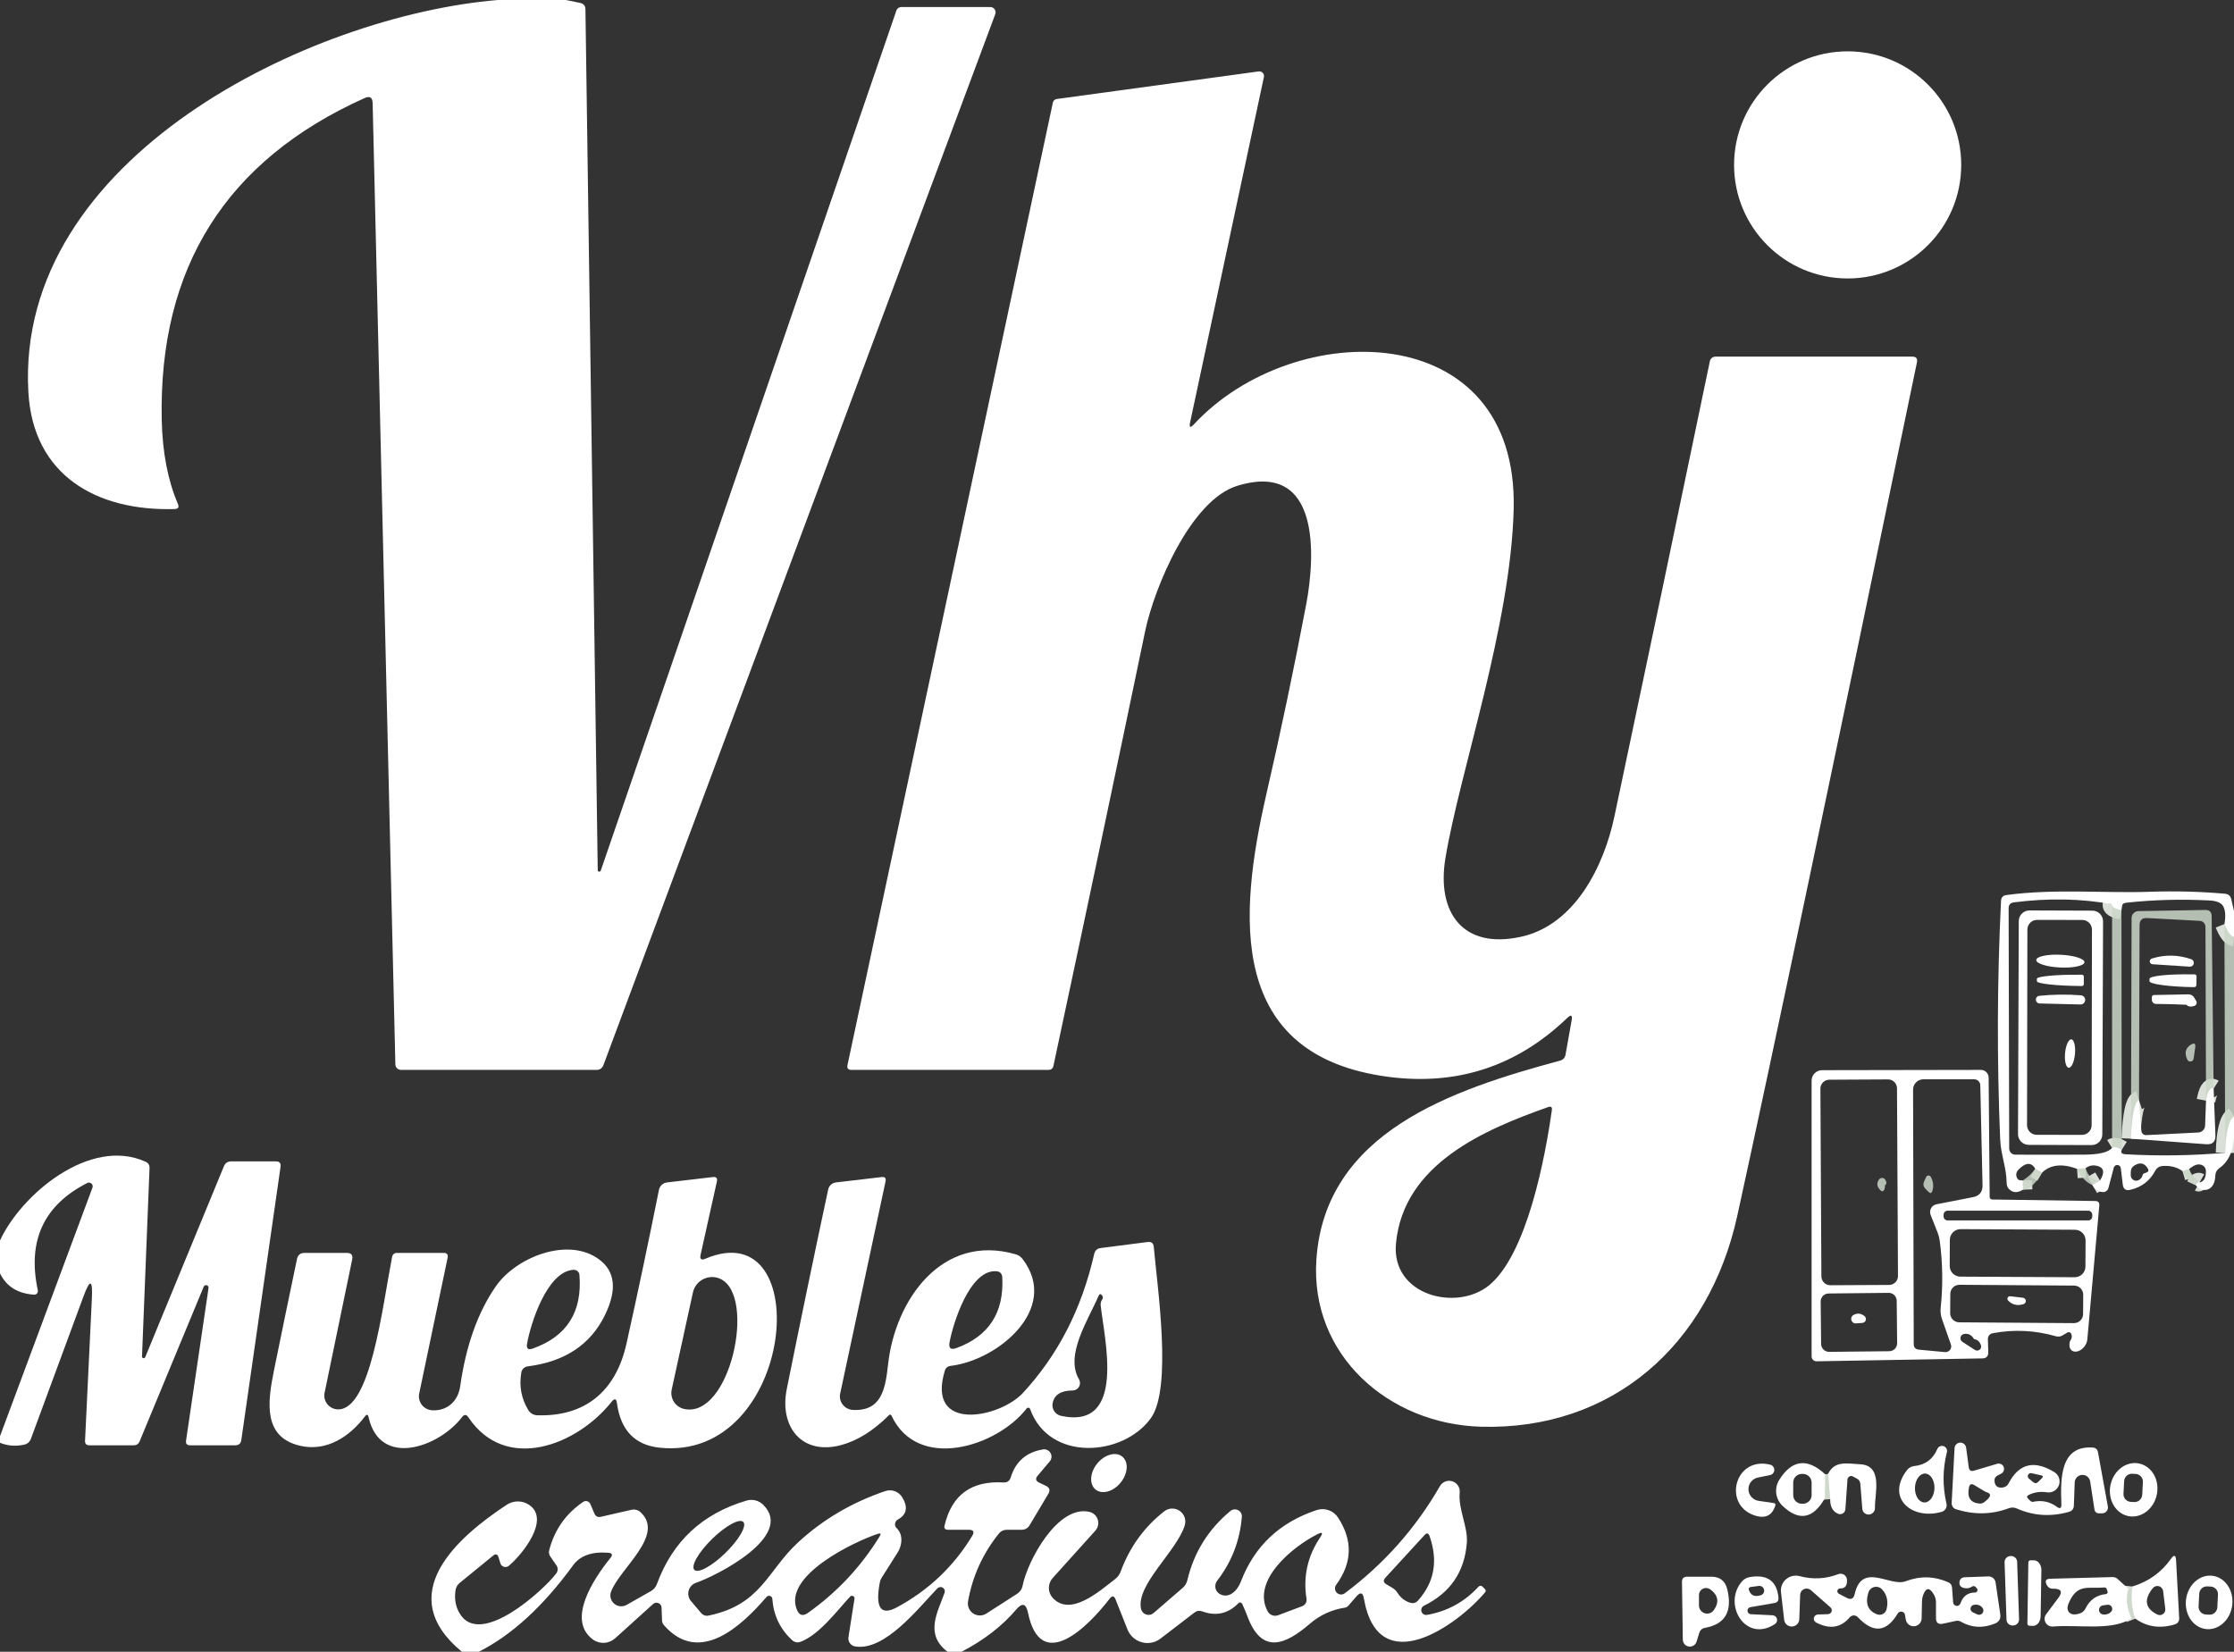 <?xml version="1.0" encoding="UTF-8"?> <svg xmlns="http://www.w3.org/2000/svg" width="238" height="176" viewBox="0 0 238 176" fill="none"><rect x="0" y="0" width="238" height="176" fill="#333333" stroke="none"/><g clip-path="url(#clip0_816_461)"><path d="M194.45 157.09L194.42 159.63" stroke="#E7ECE5" stroke-opacity="0.925" stroke-width="2"></path><path d="M194.98 159.73L194.75 157.06" stroke="#E7ECE5" stroke-opacity="0.925" stroke-width="2"></path><path d="M227.49 172.47C227.117 171.503 227.007 170.363 227.16 169.05" stroke="#E7ECE5" stroke-opacity="0.925" stroke-width="2"></path><path d="M226.76 169.31C226.453 170.257 226.557 171.29 227.07 172.41" stroke="#E7ECE5" stroke-opacity="0.925" stroke-width="2"></path><path d="M238 99.83C237.673 99.79 237.333 99.334 236.98 98.46" stroke="#E7ECE5" stroke-opacity="0.925" stroke-width="2"></path><path d="M226.01 96.98C225.277 96.84 224.943 96.63 225.01 96.35" stroke="#E7ECE5" stroke-opacity="0.925" stroke-width="2"></path><path d="M225.01 122.32C225.257 122.167 225.6 122.23 226.04 122.51" stroke="#E7ECE5" stroke-opacity="0.925" stroke-width="2"></path><path d="M237.06 122.83C237.12 120.597 237.433 119.307 238 118.96" stroke="#E7ECE5" stroke-opacity="0.925" stroke-width="2"></path><path d="M233.93 126.29C234.057 126.01 234.19 125.91 234.33 125.99" stroke="#E7ECE5" stroke-opacity="0.925" stroke-width="2"></path><path d="M233.22 124.57L232.51 124.78" stroke="#E7ECE5" stroke-opacity="0.925" stroke-width="2"></path><path d="M222.91 126.26L223.72 125.79" stroke="#E7ECE5" stroke-opacity="0.925" stroke-width="2"></path><path d="M222.19 124.48L221.28 124.54" stroke="#E7ECE5" stroke-opacity="0.925" stroke-width="2"></path><path d="M217.55 124.95L216.83 124.53" stroke="#E7ECE5" stroke-opacity="0.925" stroke-width="2"></path><path d="M215.49 125.79L215.52 126.76" stroke="#E7ECE5" stroke-opacity="0.925" stroke-width="2"></path><path d="M235.83 115.99C235.497 115.777 235.227 116.207 235.02 117.28" stroke="#E7ECE5" stroke-opacity="0.925" stroke-width="2"></path><path d="M227.88 117.23C227.427 117.377 227.14 118.743 227.02 121.33" stroke="#E7ECE5" stroke-opacity="0.925" stroke-width="2"></path><path d="M53.05 0H60.3L61.8 0.31C62.18 0.39 62.37 0.62 62.37 1L63.68 92.72C63.679 92.758 63.691 92.794 63.715 92.823C63.739 92.852 63.773 92.871 63.811 92.876C63.849 92.882 63.889 92.875 63.923 92.856C63.958 92.836 63.985 92.806 64 92.77L95.48 1.17C95.573 0.89 95.77 0.75 96.07 0.75H105.5C105.591 0.749 105.682 0.77 105.763 0.812C105.844 0.854 105.914 0.915 105.966 0.99C106.019 1.065 106.052 1.151 106.063 1.242C106.074 1.333 106.063 1.425 106.03 1.51L64.29 113.48C64.157 113.827 63.907 114 63.54 114H42.72C42.563 114 42.411 113.938 42.299 113.828C42.187 113.717 42.123 113.567 42.12 113.41L39.7 11C39.687 10.38 39.4 10.197 38.84 10.45C24.093 17.083 16.89 28.513 17.23 44.74C17.303 48.187 17.877 51.17 18.95 53.69C19.103 54.043 18.987 54.227 18.6 54.24C10.32 54.48 3.51 50.68 3.02 41.75C1.65 16.79 33.06 1.66 53.05 0Z" fill="white"></path><path d="M196.84 29.67C203.523 29.67 208.94 24.253 208.94 17.57C208.94 10.888 203.523 5.47 196.84 5.47C190.157 5.47 184.74 10.888 184.74 17.57C184.74 24.253 190.157 29.67 196.84 29.67Z" fill="white"></path><path d="M127.2 45.21C137.83 33.73 161.76 33.73 161.26 54.23C160.96 66.67 155.49 82.31 153.98 91.49C153.05 97.2 155.82 101.2 162.06 99.81C167.81 98.54 170.88 92.24 171.98 87.05C175.413 70.843 178.807 54.657 182.16 38.49C182.188 38.351 182.264 38.226 182.375 38.137C182.487 38.048 182.626 37.999 182.77 38H203.72C204.14 38 204.307 38.207 204.22 38.62C194.987 83.153 188.61 113.45 185.09 129.51C182.08 143.29 171.78 152.41 157.77 152.02C147.94 151.74 139.57 144.4 140.24 134.24C141.14 120.65 154.67 116.12 166.22 113.01C166.361 112.971 166.489 112.893 166.588 112.786C166.687 112.678 166.753 112.544 166.78 112.4L167.43 108.75C167.543 108.15 167.38 108.063 166.94 108.49C161.613 113.597 155.297 115.683 147.99 114.75C130.66 112.52 131.95 97.52 134.92 84.59C136.46 77.897 137.87 71.177 139.15 64.43C140.12 59.33 140.74 49.01 131.8 51.77C126.84 53.3 122.97 62.61 122 67.25C118.787 82.697 115.53 98.133 112.23 113.56C112.17 113.853 111.99 114 111.69 114H90.71C90.35 114 90.21 113.823 90.29 113.47L112.17 10.92C112.191 10.826 112.241 10.741 112.312 10.675C112.383 10.609 112.473 10.565 112.57 10.55L134.09 7.61C134.17 7.599 134.251 7.607 134.327 7.633C134.403 7.66 134.472 7.705 134.527 7.764C134.582 7.823 134.622 7.894 134.643 7.972C134.665 8.05 134.667 8.131 134.65 8.21L126.79 45C126.67 45.56 126.807 45.63 127.2 45.21ZM148.72 132.5C148.21 138.03 155.16 139.78 158.63 136.96C162.69 133.65 164.63 123.25 165.33 118.27C165.37 117.957 165.24 117.853 164.94 117.96C158.16 120.35 149.51 124.02 148.72 132.5Z" fill="white"></path><path d="M238 97.07V99.83C237.673 99.79 237.333 99.333 236.98 98.46C237.127 97.66 237.09 97.04 236.87 96.6C236.677 96.213 236.2 95.997 235.44 95.95C232.453 95.79 229.5 95.867 226.58 96.18C226.067 96.233 225.877 96.5 226.01 96.98C225.277 96.84 224.943 96.63 225.01 96.35C221.723 95.743 218.237 95.677 214.55 96.15C214.177 96.197 213.99 96.407 213.99 96.78L214.05 122.39C214.053 122.561 214.121 122.723 214.241 122.843C214.361 122.963 214.522 123.03 214.69 123.03C216.203 123.043 218.657 123.043 222.05 123.03C223.603 123.023 224.59 122.787 225.01 122.32C225.257 122.167 225.6 122.23 226.04 122.51C225.9 122.803 226.033 122.963 226.44 122.99C230.013 123.19 233.553 123.137 237.06 122.83C237.12 120.597 237.433 119.307 238 118.96V120.55C238.033 122.41 237.513 123.717 236.44 124.47C236.167 124.663 236.023 124.927 236.01 125.26C236.003 125.553 235.95 125.827 235.85 126.08C235.69 126.46 235.433 126.69 235.08 126.77C234.633 126.863 234.25 126.703 233.93 126.29C234.057 126.01 234.19 125.91 234.33 125.99C234.79 125.903 235.017 125.51 235.01 124.81C235.003 124.457 234.833 124.223 234.5 124.11C234.147 123.99 233.72 124.143 233.22 124.57L232.51 124.78C231.93 124.36 231.227 124.18 230.4 124.24C230.04 124.267 229.773 124.44 229.6 124.76C229.033 125.827 228.15 126.5 226.95 126.78C226.47 126.887 226.203 126.697 226.15 126.21L225.94 124.48C225.933 124.389 225.893 124.304 225.828 124.24C225.763 124.176 225.677 124.138 225.587 124.132C225.496 124.126 225.406 124.153 225.333 124.207C225.26 124.262 225.209 124.341 225.19 124.43L224.62 126.59C224.585 126.714 224.512 126.823 224.411 126.9C224.309 126.978 224.186 127.02 224.06 127.02C223.6 127.013 223.217 126.76 222.91 126.26L223.72 125.79C224.233 124.963 224.16 124.45 223.5 124.25C223 124.103 222.563 124.18 222.19 124.48L221.28 124.54C219.68 123.953 218.437 124.09 217.55 124.95L216.83 124.53C216.397 123.803 215.79 123.847 215.01 124.66C214.884 124.788 214.81 124.959 214.803 125.14C214.795 125.321 214.855 125.499 214.97 125.64C215.05 125.74 215.223 125.79 215.49 125.79L215.52 126.76C215.027 127.073 214.59 127.103 214.21 126.85C213.93 126.663 213.787 126.403 213.78 126.07C213.76 124.37 213.15 123 213.09 121.42C212.737 112.94 212.767 104.463 213.18 95.99C213.2 95.623 213.39 95.417 213.75 95.37C218.86 94.67 224.38 95.19 229.07 95.02C231.73 94.927 234.39 94.997 237.05 95.23C237.403 95.263 237.623 95.457 237.71 95.81L238 97.07ZM228.45 125.02C228.53 124.993 228.61 124.963 228.69 124.93C228.89 124.85 228.937 124.717 228.83 124.53C228.49 123.937 228.023 123.813 227.43 124.16C227.143 124.327 227 124.58 227 124.92C227 125.027 227 125.127 227 125.22C226.998 125.325 227.025 125.428 227.077 125.519C227.129 125.609 227.205 125.684 227.296 125.735C227.387 125.787 227.49 125.812 227.595 125.81C227.7 125.807 227.802 125.776 227.89 125.72C228.09 125.593 228.213 125.427 228.26 125.22C228.28 125.12 228.343 125.053 228.45 125.02Z" fill="white"></path><path d="M225.01 96.35C224.943 96.63 225.277 96.84 226.01 96.98L226.04 122.51C225.6 122.23 225.257 122.167 225.01 122.32V96.35Z" fill="#CBD6C7" fill-opacity="0.851"></path><path d="M223.97 120.876C223.97 121.025 223.94 121.173 223.882 121.311C223.824 121.45 223.74 121.575 223.634 121.68C223.527 121.786 223.401 121.869 223.263 121.926C223.124 121.983 222.976 122.012 222.826 122.012L216.126 121.988C215.824 121.987 215.535 121.866 215.322 121.651C215.108 121.437 214.989 121.147 214.99 120.844L215.07 98.144C215.07 97.995 215.1 97.847 215.158 97.708C215.216 97.57 215.3 97.445 215.406 97.339C215.513 97.234 215.639 97.15 215.777 97.094C215.916 97.037 216.064 97.008 216.214 97.008L222.914 97.032C223.216 97.033 223.505 97.154 223.718 97.368C223.932 97.583 224.051 97.873 224.05 98.176L223.97 120.876ZM222.868 99.056C222.868 98.921 222.842 98.787 222.79 98.662C222.739 98.537 222.663 98.423 222.568 98.327C222.472 98.231 222.359 98.155 222.234 98.103C222.109 98.051 221.975 98.024 221.84 98.024L217.02 98.016C216.885 98.016 216.751 98.042 216.626 98.093C216.501 98.145 216.387 98.221 216.291 98.316C216.195 98.412 216.119 98.525 216.067 98.65C216.015 98.775 215.988 98.909 215.988 99.044L215.952 119.884C215.952 120.019 215.978 120.153 216.03 120.278C216.081 120.403 216.157 120.517 216.252 120.613C216.348 120.709 216.461 120.785 216.586 120.837C216.711 120.889 216.845 120.915 216.98 120.916L221.8 120.924C221.935 120.924 222.069 120.898 222.194 120.846C222.319 120.795 222.433 120.719 222.529 120.624C222.625 120.528 222.701 120.415 222.753 120.29C222.805 120.165 222.832 120.031 222.832 119.896L222.868 99.056Z" fill="white"></path><path d="M235.83 115.99C235.497 115.777 235.227 116.207 235.02 117.28L234.96 98.76C234.96 98.595 234.897 98.437 234.783 98.318C234.67 98.199 234.514 98.128 234.35 98.12L228.74 97.82C228.207 97.793 227.94 98.05 227.94 98.59L227.88 117.23C227.427 117.377 227.14 118.743 227.02 121.33L227.09 97.82C227.09 97.626 227.167 97.439 227.303 97.3C227.44 97.162 227.625 97.083 227.82 97.08L234.95 96.96C235.39 96.953 235.613 97.17 235.62 97.61L235.83 115.99Z" fill="#CBD6C7" fill-opacity="0.851"></path><path d="M236.98 98.46C237.333 99.333 237.673 99.79 238 99.83V118.96C237.433 119.307 237.12 120.597 237.06 122.83L236.98 98.46Z" fill="#CBD6C7" fill-opacity="0.851"></path><path d="M219.468 103.089C220.886 103.156 222.049 102.906 222.067 102.531C222.085 102.156 220.95 101.798 219.532 101.731C218.114 101.664 216.951 101.914 216.933 102.289C216.915 102.664 218.05 103.022 219.468 103.089Z" fill="white"></path><path d="M233.27 103L229.3 102.74C229.23 102.732 229.165 102.701 229.116 102.652C229.066 102.602 229.035 102.538 229.026 102.468C229.018 102.398 229.034 102.328 229.071 102.268C229.108 102.209 229.164 102.164 229.23 102.14C230.63 101.7 232.03 101.72 233.43 102.2C233.527 102.23 233.61 102.295 233.662 102.382C233.714 102.469 233.732 102.573 233.712 102.672C233.692 102.772 233.635 102.861 233.554 102.921C233.472 102.982 233.371 103.01 233.27 103Z" fill="white"></path><path d="M222 104.86C222 104.887 221.995 104.914 221.984 104.939C221.973 104.964 221.958 104.986 221.938 105.005C221.918 105.024 221.895 105.038 221.87 105.048C221.844 105.057 221.817 105.061 221.79 105.06H221.59C220.371 105.049 219.203 104.989 218.343 104.894C217.482 104.798 216.999 104.674 217 104.55V104.29C217 104.228 217.12 104.168 217.352 104.113C217.584 104.058 217.923 104.009 218.352 103.969C218.78 103.929 219.288 103.899 219.847 103.88C220.406 103.861 221.005 103.855 221.61 103.86H221.81C221.861 103.862 221.91 103.885 221.945 103.922C221.98 103.959 222 104.009 222 104.06V104.86Z" fill="white"></path><path d="M233.99 104.96C233.99 105.018 233.967 105.074 233.926 105.116C233.884 105.157 233.828 105.18 233.77 105.18H233.58C232.977 105.17 232.381 105.145 231.824 105.108C231.268 105.07 230.763 105.021 230.338 104.962C229.912 104.904 229.575 104.837 229.346 104.767C229.116 104.696 228.999 104.622 229 104.55V104.29C229.001 104.218 229.121 104.148 229.353 104.086C229.584 104.023 229.924 103.968 230.351 103.924C230.778 103.881 231.285 103.849 231.842 103.831C232.4 103.813 232.997 103.809 233.6 103.82H233.79C233.848 103.82 233.904 103.843 233.946 103.884C233.987 103.926 234.01 103.982 234.01 104.04L233.99 104.96Z" fill="white"></path><path d="M232.94 107.06C231.853 107.007 230.767 106.977 229.68 106.97C229.622 106.969 229.565 106.956 229.512 106.933C229.46 106.911 229.412 106.878 229.372 106.837C229.332 106.796 229.301 106.748 229.28 106.695C229.259 106.643 229.249 106.586 229.25 106.53C229.25 106.443 229.25 106.353 229.25 106.26C229.25 106.107 229.327 106.027 229.48 106.02L233.12 105.95C233.407 105.943 233.623 106.063 233.77 106.31L233.97 106.65C233.998 106.696 234.016 106.748 234.022 106.802C234.027 106.855 234.021 106.91 234.003 106.961C233.984 107.012 233.955 107.058 233.916 107.096C233.878 107.134 233.831 107.163 233.78 107.18C233.4 107.307 233.12 107.267 232.94 107.06Z" fill="white"></path><path d="M217.25 106.92C217.153 106.909 217.063 106.863 216.996 106.791C216.93 106.719 216.891 106.626 216.887 106.528C216.884 106.43 216.915 106.334 216.976 106.257C217.037 106.181 217.124 106.128 217.22 106.11C218.713 105.957 220.2 105.937 221.68 106.05C221.744 106.053 221.807 106.069 221.866 106.097C221.924 106.125 221.976 106.163 222.019 106.211C222.062 106.259 222.096 106.315 222.117 106.376C222.139 106.436 222.148 106.501 222.145 106.565C222.142 106.629 222.126 106.692 222.098 106.751C222.07 106.809 222.032 106.861 221.984 106.904C221.936 106.947 221.88 106.981 221.819 107.002C221.759 107.024 221.694 107.033 221.63 107.03L217.25 106.92Z" fill="white"></path><path d="M220.002 112.211C219.925 113.047 220.098 113.746 220.39 113.773C220.681 113.8 220.98 113.145 221.058 112.309C221.135 111.473 220.962 110.773 220.67 110.746C220.379 110.719 220.08 111.375 220.002 112.211Z" fill="white"></path><path d="M233.87 111.6L233.7 112.8C233.688 112.876 233.652 112.946 233.598 113.001C233.544 113.056 233.474 113.092 233.399 113.104C233.324 113.116 233.247 113.104 233.181 113.069C233.115 113.034 233.062 112.978 233.03 112.91C232.697 112.203 232.823 111.67 233.41 111.31C233.77 111.09 233.923 111.187 233.87 111.6Z" fill="#CBD6C7" fill-opacity="0.851"></path><path d="M211.78 142.67L211.82 144.07C211.833 144.51 211.62 144.733 211.18 144.74L193.53 145.05C193.461 145.051 193.392 145.039 193.328 145.013C193.264 144.988 193.205 144.95 193.156 144.901C193.106 144.853 193.067 144.795 193.041 144.731C193.014 144.668 193 144.599 193 144.53V115.14C193 114.847 193.117 114.567 193.325 114.359C193.532 114.151 193.815 114.033 194.11 114.03L211.02 114C211.13 113.999 211.239 114.019 211.341 114.06C211.443 114.101 211.535 114.162 211.613 114.24C211.692 114.317 211.754 114.409 211.796 114.51C211.838 114.611 211.86 114.72 211.86 114.83L211.97 127.54C211.97 127.61 211.997 127.677 212.046 127.728C212.094 127.778 212.16 127.807 212.23 127.81L223.21 127.97C223.53 127.97 223.677 128.13 223.65 128.45L222.37 142.76C222.339 143.017 222.22 143.285 222.036 143.511C221.852 143.737 221.617 143.904 221.378 143.98C221.138 144.056 220.912 144.034 220.744 143.919C220.575 143.804 220.478 143.605 220.47 143.36C220.463 143.1 220.5 142.92 220.58 142.82C220.648 142.731 220.694 142.617 220.712 142.496C220.73 142.376 220.718 142.257 220.678 142.16C220.638 142.063 220.573 141.992 220.493 141.962C220.413 141.931 220.324 141.941 220.24 141.99L219.73 142.29C219.51 142.423 219.273 142.453 219.02 142.38C216.793 141.74 214.547 141.633 212.28 142.06C212.137 142.088 212.009 142.165 211.918 142.276C211.827 142.388 211.778 142.527 211.78 142.67ZM202.098 115.959C202.097 115.834 202.072 115.711 202.023 115.596C201.975 115.481 201.905 115.376 201.816 115.289C201.727 115.201 201.622 115.131 201.507 115.084C201.391 115.037 201.267 115.013 201.143 115.014L194.883 115.047C194.758 115.047 194.635 115.072 194.52 115.121C194.405 115.169 194.3 115.24 194.212 115.328C194.125 115.417 194.055 115.522 194.008 115.638C193.961 115.753 193.937 115.877 193.938 116.002L194.042 136.001C194.043 136.126 194.068 136.249 194.117 136.364C194.165 136.479 194.235 136.584 194.324 136.672C194.413 136.759 194.518 136.829 194.633 136.876C194.749 136.923 194.873 136.947 194.997 136.946L201.257 136.914C201.382 136.913 201.505 136.888 201.62 136.839C201.735 136.791 201.84 136.72 201.928 136.632C202.015 136.543 202.085 136.438 202.132 136.322C202.179 136.207 202.203 136.083 202.202 135.959L202.098 115.959ZM206.3 128.32L210.19 127.56C210.89 127.42 211.23 126.993 211.21 126.28L210.97 115.63C210.965 115.461 210.894 115.301 210.773 115.183C210.651 115.066 210.489 115 210.32 115H204.91C204.618 115 204.338 115.116 204.132 115.322C203.926 115.529 203.81 115.808 203.81 116.1L203.88 143.2C203.88 143.573 204.067 143.777 204.44 143.81L207.21 144.07C207.312 144.079 207.414 144.063 207.508 144.022C207.601 143.981 207.683 143.918 207.746 143.837C207.809 143.756 207.85 143.661 207.867 143.561C207.883 143.46 207.874 143.356 207.84 143.26L206.88 140.52C206.753 140.147 206.71 139.763 206.75 139.37C207.003 136.983 206.97 134.597 206.65 132.21C206.61 131.91 206.537 131.623 206.43 131.35L205.68 129.45C205.635 129.336 205.616 129.213 205.624 129.09C205.632 128.967 205.667 128.848 205.726 128.74C205.785 128.632 205.867 128.539 205.966 128.466C206.065 128.394 206.179 128.344 206.3 128.32ZM222.9 129.43C222.9 129.374 222.889 129.318 222.867 129.266C222.846 129.213 222.814 129.166 222.774 129.126C222.734 129.086 222.687 129.054 222.635 129.033C222.582 129.011 222.526 129 222.47 129H207.49C207.434 129 207.378 129.011 207.325 129.033C207.273 129.054 207.226 129.086 207.186 129.126C207.146 129.166 207.114 129.213 207.093 129.266C207.071 129.318 207.06 129.374 207.06 129.43V129.61C207.06 129.724 207.105 129.833 207.186 129.914C207.267 129.995 207.376 130.04 207.49 130.04H222.47C222.584 130.04 222.693 129.995 222.774 129.914C222.855 129.833 222.9 129.724 222.9 129.61V129.43ZM222.187 132.178C222.188 132.028 222.159 131.88 222.103 131.741C222.046 131.603 221.963 131.477 221.858 131.37C221.752 131.264 221.627 131.179 221.489 131.121C221.351 131.063 221.203 131.033 221.053 131.032L208.873 130.968C208.724 130.967 208.575 130.996 208.437 131.053C208.298 131.109 208.172 131.193 208.065 131.298C207.959 131.403 207.874 131.528 207.816 131.666C207.758 131.804 207.728 131.953 207.727 132.102L207.713 134.882C207.712 135.032 207.741 135.18 207.797 135.319C207.854 135.457 207.937 135.584 208.042 135.69C208.148 135.796 208.273 135.881 208.411 135.939C208.549 135.997 208.697 136.027 208.847 136.028L221.027 136.092C221.176 136.093 221.325 136.064 221.463 136.007C221.602 135.951 221.728 135.868 221.835 135.762C221.941 135.657 222.026 135.532 222.084 135.394C222.142 135.256 222.172 135.108 222.173 134.958L222.187 132.178ZM221.937 137.96C221.938 137.832 221.914 137.706 221.866 137.588C221.818 137.47 221.747 137.362 221.658 137.272C221.568 137.181 221.462 137.109 221.344 137.059C221.227 137.01 221.101 136.984 220.974 136.983L208.754 136.897C208.497 136.896 208.249 136.996 208.066 137.177C207.883 137.357 207.779 137.603 207.777 137.861L207.763 139.921C207.762 140.048 207.786 140.174 207.834 140.292C207.882 140.41 207.953 140.518 208.042 140.608C208.132 140.699 208.238 140.771 208.356 140.821C208.473 140.87 208.599 140.896 208.726 140.897L220.946 140.983C221.203 140.984 221.451 140.884 221.634 140.703C221.817 140.523 221.921 140.277 221.923 140.019L221.937 137.96ZM202.066 138.598C202.064 138.372 201.972 138.157 201.811 137.999C201.65 137.842 201.433 137.754 201.207 137.757L194.808 137.824C194.582 137.826 194.367 137.918 194.209 138.079C194.052 138.24 193.964 138.457 193.967 138.683L194.014 143.202C194.016 143.428 194.108 143.643 194.269 143.801C194.43 143.958 194.647 144.046 194.873 144.043L201.272 143.976C201.498 143.974 201.713 143.882 201.871 143.721C202.028 143.56 202.116 143.343 202.113 143.118L202.066 138.598ZM210.31 142.69C210.05 142.237 209.687 142.053 209.22 142.14C209.132 142.159 209.052 142.204 208.989 142.268C208.926 142.333 208.884 142.414 208.867 142.502C208.85 142.591 208.859 142.682 208.893 142.765C208.928 142.848 208.986 142.92 209.06 142.97L210.4 143.84C210.475 143.888 210.563 143.912 210.652 143.908C210.742 143.904 210.827 143.872 210.898 143.817C210.968 143.763 211.02 143.687 211.045 143.601C211.071 143.516 211.069 143.425 211.04 143.34C210.913 142.953 210.67 142.737 210.31 142.69Z" fill="white"></path><path d="M235.83 115.99L236.02 120.96C236.047 121.653 235.713 121.973 235.02 121.92L227.02 121.33C227.14 118.743 227.427 117.377 227.88 117.23L228.13 120.49C228.14 120.621 228.201 120.742 228.298 120.828C228.395 120.914 228.522 120.958 228.65 120.95L234.2 120.67C234.39 120.658 234.569 120.577 234.702 120.442C234.835 120.307 234.913 120.128 234.92 119.94L235.02 117.28C235.227 116.207 235.497 115.777 235.83 115.99Z" fill="white"></path><path d="M0 153.73V153.03L9.85 126.55C9.878 126.475 9.883 126.393 9.864 126.316C9.846 126.238 9.804 126.167 9.745 126.114C9.685 126.06 9.611 126.025 9.532 126.014C9.453 126.002 9.372 126.015 9.3 126.05C4.653 128.41 2.897 132.223 4.03 137.49C4.042 137.547 4.041 137.606 4.027 137.663C4.013 137.719 3.986 137.772 3.948 137.816C3.911 137.861 3.863 137.896 3.81 137.919C3.756 137.942 3.698 137.953 3.64 137.95C1.9 137.843 0.687 137.087 0 135.68V132.18C2.26 127.27 9.58 121.11 15.5 123.78C15.8 123.913 15.943 124.143 15.93 124.47L15.13 144.51C15.123 144.555 15.134 144.601 15.159 144.638C15.185 144.676 15.223 144.703 15.268 144.713C15.312 144.723 15.359 144.716 15.398 144.693C15.437 144.67 15.467 144.634 15.48 144.59L23.85 124.28C23.99 123.927 24.25 123.75 24.63 123.75H29.4C29.78 123.75 29.943 123.94 29.89 124.32L25.71 153.43C25.657 153.81 25.44 154 25.06 154H20.25C19.917 154 19.773 153.837 19.82 153.51L22.22 137.22C22.224 137.158 22.206 137.097 22.17 137.046C22.134 136.995 22.082 136.959 22.022 136.942C21.962 136.926 21.898 136.931 21.841 136.956C21.785 136.981 21.738 137.025 21.71 137.08L14.87 153.59C14.75 153.863 14.543 154 14.25 154H9.52C9.2 154 9.047 153.84 9.06 153.52L9.79 138.3C9.883 136.32 9.587 136.26 8.9 138.12L3.3 153.29C3.167 153.65 2.913 153.867 2.54 153.94C1.633 154.127 0.787 154.057 0 153.73Z" fill="white"></path><path d="M216.83 124.53L217.55 124.95C216.877 126.13 216.2 126.733 215.52 126.76L215.49 125.79C216.09 125.397 216.537 124.977 216.83 124.53Z" fill="#CBD6C7" fill-opacity="0.851"></path><path d="M221.28 124.54L222.19 124.48C222.43 125.313 222.94 125.75 223.72 125.79L222.91 126.26C222.283 126.027 221.74 125.453 221.28 124.54Z" fill="#CBD6C7" fill-opacity="0.851"></path><path d="M233.22 124.57C233.373 124.997 233.743 125.47 234.33 125.99C234.19 125.91 234.057 126.01 233.93 126.29C233.39 126.097 232.917 125.593 232.51 124.78L233.22 124.57Z" fill="#CBD6C7" fill-opacity="0.851"></path><path d="M205 125.86L205.2 125.41C205.222 125.363 205.257 125.324 205.301 125.296C205.345 125.267 205.395 125.252 205.447 125.251C205.499 125.25 205.55 125.263 205.595 125.29C205.639 125.316 205.676 125.354 205.7 125.4C205.967 125.893 206.023 126.39 205.87 126.89C205.783 127.157 205.643 127.19 205.45 126.99L205.14 126.68C204.9 126.44 204.853 126.167 205 125.86Z" fill="#CBD6C7" fill-opacity="0.851"></path><path d="M38.87 150.93C37.25 153.08 34.82 154.67 32.06 154.07C28.01 153.19 28.49 149.46 29.18 146.06C29.987 142.087 30.807 138.117 31.64 134.15C31.733 133.717 32 133.5 32.44 133.5H36.95C37.423 133.5 37.613 133.733 37.52 134.2L34.58 148.4C34.537 148.607 34.539 148.822 34.586 149.028C34.634 149.235 34.726 149.429 34.856 149.597C34.986 149.765 35.151 149.903 35.34 150.002C35.529 150.101 35.737 150.158 35.95 150.17C39.47 150.35 40.71 139.39 41.77 133.94C41.83 133.647 42.007 133.5 42.3 133.5H47.27C47.617 133.5 47.757 133.67 47.69 134.01L44.66 148.48C44.617 148.688 44.619 148.904 44.667 149.111C44.714 149.319 44.806 149.514 44.936 149.684C45.066 149.853 45.23 149.993 45.419 150.095C45.608 150.196 45.816 150.255 46.03 150.27C47.62 150.36 48.8 149.33 49.03 147.7C49.637 143.387 50.897 139.847 52.81 137.08C54.95 133.96 60.52 131.74 63.82 134.19C65.527 135.443 65.75 137.393 64.49 140.04C62.963 143.24 60.207 145.09 56.22 145.59C56.052 145.611 55.895 145.684 55.773 145.799C55.651 145.914 55.569 146.065 55.54 146.23C55.287 147.683 55.537 149.027 56.29 150.26C56.389 150.419 56.525 150.552 56.687 150.646C56.85 150.741 57.032 150.793 57.22 150.8C62.34 150.97 65.61 148.24 66.74 143.18C67.947 137.747 69.1 132.283 70.2 126.79C70.241 126.581 70.348 126.391 70.504 126.248C70.661 126.104 70.859 126.013 71.07 125.99L75.93 125.42C76.31 125.373 76.457 125.537 76.37 125.91L74.64 133.69C74.533 134.163 74.703 134.307 75.15 134.12C87.03 129.07 84.71 155.83 70.23 154.25C67.623 153.963 66.123 152.39 65.73 149.53C65.663 149.017 65.47 148.963 65.15 149.37C61.5 153.98 53.89 156.98 49.9 151.02C49.687 150.693 49.46 150.687 49.22 151C46.8 154.18 40.5 156.46 39.27 151.02C39.203 150.693 39.07 150.663 38.87 150.93ZM61.09 135.3C58.26 135.48 56.52 141.07 56.15 143.18C56.063 143.7 56.267 143.87 56.76 143.69C60.393 142.403 62.05 139.787 61.73 135.84C61.717 135.685 61.643 135.541 61.523 135.44C61.403 135.339 61.248 135.289 61.09 135.3ZM72.89 150.13C77.79 151.18 80.61 138.08 76.75 136.27C76.466 136.137 76.155 136.069 75.841 136.072C75.526 136.076 75.217 136.15 74.936 136.289C74.654 136.428 74.408 136.629 74.215 136.877C74.021 137.125 73.886 137.413 73.82 137.72L71.56 148.06C71.462 148.511 71.547 148.982 71.796 149.37C72.046 149.758 72.439 150.032 72.89 150.13Z" fill="white"></path><path d="M109.38 150.07C106.23 154.15 97.75 156.84 94.96 150.81C94.949 150.789 94.933 150.771 94.914 150.758C94.895 150.744 94.874 150.735 94.851 150.731C94.829 150.727 94.806 150.729 94.785 150.735C94.764 150.742 94.745 150.754 94.73 150.77C93.057 152.443 91.347 153.513 89.6 153.98C85.46 155.09 83 152.06 83.82 148C85.24 140.94 86.71 133.853 88.23 126.74C88.274 126.544 88.377 126.367 88.526 126.233C88.675 126.099 88.861 126.014 89.06 125.99L93.92 125.42C94.28 125.373 94.42 125.53 94.34 125.89L89.51 148.48C89.465 148.683 89.465 148.894 89.511 149.097C89.556 149.3 89.645 149.492 89.773 149.658C89.9 149.824 90.062 149.962 90.248 150.06C90.434 150.159 90.639 150.217 90.85 150.23C93.9 150.39 94.32 148.04 94.61 145.39C95.35 138.56 100.33 131.37 108.21 133.65C108.51 133.737 108.753 133.903 108.94 134.15C112.97 139.43 106.31 144.95 101.26 145.54C101.122 145.554 100.991 145.609 100.884 145.698C100.777 145.788 100.699 145.906 100.66 146.04C98.64 152.69 106.49 151.09 108.96 148.44C112.707 144.4 115.243 139.46 116.57 133.62C116.657 133.24 116.89 133.027 117.27 132.98L122.26 132.34C122.667 132.287 122.887 132.463 122.92 132.87C123.27 136.98 124.93 147.9 122.6 151.12C119.64 155.21 111.77 155.79 109.74 150.13C109.727 150.095 109.705 150.064 109.677 150.041C109.648 150.017 109.614 150.001 109.577 149.995C109.541 149.989 109.503 149.993 109.469 150.006C109.434 150.019 109.403 150.041 109.38 150.07ZM106.1 135.45C103.28 135.31 101.52 141.07 101.16 143.03C101.047 143.657 101.29 143.86 101.89 143.64C105.337 142.38 106.967 139.877 106.78 136.13C106.76 135.697 106.533 135.47 106.1 135.45ZM113.03 150.86C120.09 152.4 117.61 142.51 117.26 139.07C117.24 138.843 117.297 138.637 117.43 138.45C117.523 138.317 117.52 138.18 117.42 138.04C117.26 137.833 117.13 137.85 117.03 138.09C115.97 140.58 113.42 144.39 114.95 146.96C115.021 147.082 115.058 147.22 115.059 147.361C115.06 147.501 115.024 147.639 114.955 147.761C114.886 147.883 114.786 147.984 114.666 148.054C114.546 148.124 114.409 148.161 114.27 148.16C113.017 148.167 112.307 148.623 112.14 149.53C112.087 149.822 112.15 150.124 112.316 150.372C112.482 150.62 112.738 150.795 113.03 150.86Z" fill="white"></path><path d="M200.81 126.31C200.823 126.45 200.81 126.573 200.77 126.68C200.67 126.973 200.513 127.01 200.3 126.79C199.947 126.43 199.907 126.06 200.18 125.68C200.218 125.627 200.267 125.584 200.325 125.554C200.383 125.525 200.448 125.51 200.513 125.511C200.578 125.512 200.641 125.529 200.698 125.56C200.756 125.591 200.804 125.636 200.84 125.69C201.02 125.957 201.01 126.163 200.81 126.31Z" fill="#CBD6C7" fill-opacity="0.851"></path><path d="M214.17 138.12L215.52 138.28C215.599 138.291 215.671 138.328 215.726 138.385C215.781 138.443 215.815 138.517 215.821 138.596C215.828 138.675 215.808 138.754 215.764 138.82C215.721 138.886 215.656 138.936 215.58 138.96C214.92 139.16 214.373 139.033 213.94 138.58C213.899 138.54 213.872 138.488 213.862 138.432C213.853 138.375 213.862 138.317 213.887 138.266C213.913 138.215 213.954 138.173 214.005 138.147C214.056 138.121 214.113 138.111 214.17 138.12Z" fill="white"></path><path d="M197.49 140.1C197.883 139.893 198.26 139.933 198.62 140.22C198.688 140.27 198.739 140.34 198.766 140.42C198.793 140.5 198.795 140.587 198.771 140.668C198.746 140.749 198.698 140.82 198.632 140.872C198.565 140.925 198.484 140.955 198.4 140.96L197.75 141.01C197.637 141.022 197.524 140.995 197.43 140.931C197.336 140.868 197.267 140.774 197.236 140.665C197.205 140.556 197.213 140.439 197.26 140.336C197.306 140.233 197.388 140.149 197.49 140.1Z" fill="white"></path><path d="M206.39 154.4C206.442 154.272 206.541 154.169 206.667 154.112C206.792 154.054 206.935 154.047 207.066 154.092C207.196 154.137 207.305 154.23 207.369 154.353C207.433 154.475 207.448 154.617 207.41 154.75C206.957 156.537 206.943 158.363 207.37 160.23C207.41 160.411 207.38 160.601 207.285 160.761C207.191 160.921 207.038 161.038 206.86 161.09C203.71 162 200.86 159.64 203.16 156.65C203.36 156.39 203.62 156.243 203.94 156.21C205.107 156.09 205.923 155.487 206.39 154.4ZM205.007 160.089C205.144 160.093 205.28 160.057 205.408 159.983C205.536 159.91 205.654 159.799 205.755 159.659C205.855 159.519 205.937 159.351 205.994 159.166C206.051 158.981 206.084 158.781 206.09 158.579C206.101 158.171 206.002 157.776 205.816 157.482C205.629 157.188 205.369 157.018 205.093 157.011C204.956 157.007 204.82 157.043 204.692 157.117C204.564 157.191 204.446 157.301 204.345 157.441C204.245 157.581 204.163 157.749 204.106 157.934C204.049 158.119 204.016 158.319 204.01 158.521C203.999 158.929 204.098 159.324 204.284 159.618C204.471 159.912 204.731 160.082 205.007 160.089Z" fill="white"></path><path d="M210.31 156.7L212.77 155.97C212.906 155.929 213.052 155.941 213.179 156.002C213.307 156.063 213.408 156.169 213.461 156.3C213.515 156.431 213.518 156.577 213.47 156.711C213.421 156.844 213.325 156.954 213.2 157.02L212.81 157.22C212.557 157.36 212.45 157.573 212.49 157.86C212.55 158.367 212.853 158.577 213.4 158.49C213.667 158.443 213.863 158.297 213.99 158.05C215.09 155.943 216.71 155.543 218.85 156.85C219.083 156.99 219.26 157.206 219.351 157.461C219.442 157.717 219.441 157.996 219.349 158.251C219.257 158.506 219.079 158.722 218.846 158.86C218.612 158.999 218.338 159.052 218.07 159.01C217.363 158.903 216.717 158.997 216.13 159.29C215.923 159.397 215.903 159.53 216.07 159.69L216.3 159.92C216.387 160.007 216.487 160.04 216.6 160.02C217.533 159.827 218.373 160.003 219.12 160.55C219.467 160.803 219.63 160.713 219.61 160.28C219.49 157.33 219.56 154.01 222.95 154.24C223.263 154.26 223.45 154.427 223.51 154.74L224.56 160.51C224.576 160.603 224.572 160.698 224.548 160.788C224.524 160.879 224.48 160.962 224.419 161.033C224.359 161.104 224.284 161.161 224.199 161.198C224.114 161.236 224.022 161.253 223.93 161.25C223.837 161.25 223.747 161.25 223.66 161.25C223.353 161.257 223.177 161.11 223.13 160.81L222.68 157.86C222.649 157.656 222.543 157.471 222.383 157.34C222.223 157.21 222.02 157.144 221.814 157.155C221.608 157.167 221.413 157.254 221.268 157.401C221.123 157.548 221.038 157.744 221.03 157.95L220.94 160.42C220.927 160.773 220.753 160.997 220.42 161.09C218.487 161.637 216.64 161.52 214.88 160.74C214.587 160.607 214.293 160.597 214 160.71C212.2 161.383 210.33 161.42 208.39 160.82C208.25 160.776 208.128 160.687 208.043 160.566C207.958 160.445 207.915 160.299 207.92 160.15L208.23 154.28C208.244 154.129 208.312 153.989 208.422 153.885C208.532 153.781 208.676 153.721 208.827 153.716C208.979 153.711 209.126 153.762 209.243 153.858C209.359 153.955 209.437 154.091 209.46 154.24L209.74 156.33C209.78 156.677 209.97 156.8 210.31 156.7ZM217.15 157.89L217.53 157.51C217.69 157.35 217.663 157.247 217.45 157.2L216.42 156.97C216.349 156.957 216.276 156.968 216.212 157C216.148 157.032 216.096 157.085 216.064 157.149C216.033 157.214 216.023 157.287 216.037 157.357C216.05 157.428 216.087 157.492 216.14 157.54L216.6 157.92C216.793 158.08 216.977 158.07 217.15 157.89ZM211.34 158.85L210.33 158.24C210.03 158.06 209.843 158.137 209.77 158.47C209.543 159.537 209.91 160.117 210.87 160.21C211.056 160.23 211.243 160.176 211.39 160.06C212.097 159.527 212.2 159.18 211.7 159.02C211.573 158.973 211.453 158.917 211.34 158.85Z" fill="white"></path><path d="M102.44 176H100.95C98.47 174.14 99.9 171.76 100.63 169.72C100.667 169.62 100.667 169.511 100.632 169.41C100.597 169.31 100.528 169.225 100.438 169.169C100.347 169.114 100.24 169.092 100.134 169.106C100.029 169.121 99.932 169.172 99.86 169.25C97.85 171.33 94.28 175.96 91.1 175.43C90.876 175.393 90.676 175.27 90.543 175.086C90.41 174.902 90.355 174.674 90.39 174.45L91.03 170.36C91.042 170.301 91.035 170.24 91.008 170.186C90.982 170.132 90.938 170.089 90.884 170.062C90.831 170.036 90.769 170.028 90.711 170.041C90.652 170.053 90.599 170.084 90.56 170.13C89.17 171.62 87.33 174.14 85.31 174.93C84.957 175.063 84.64 175 84.36 174.74C83.093 173.553 82.4 172.09 82.28 170.35C82.274 170.282 82.248 170.218 82.205 170.164C82.162 170.111 82.105 170.071 82.041 170.05C81.976 170.029 81.906 170.027 81.84 170.045C81.775 170.062 81.715 170.099 81.67 170.15C79.01 173.25 74.49 177.51 70.71 173.14C70.6 173.004 70.536 172.835 70.53 172.66L70.48 171.29C70.476 171.188 70.443 171.089 70.384 171.004C70.326 170.92 70.245 170.854 70.15 170.815C70.056 170.775 69.952 170.763 69.851 170.779C69.75 170.796 69.656 170.842 69.58 170.91L65.54 174.56C65.212 174.857 64.79 175.03 64.348 175.049C63.906 175.067 63.471 174.929 63.12 174.66C60.39 172.57 63.19 168.29 65.04 165.99C65.3 165.663 65.223 165.483 64.81 165.45C63.057 165.31 61.803 165.757 61.05 166.79C57.883 171.143 54.537 174.213 51.01 176H49.21C41.79 169.9 48.7 163.82 53.98 160.34C54.342 160.099 54.769 159.974 55.204 159.981C55.64 159.988 56.064 160.127 56.42 160.38C58.62 161.95 55.63 165.65 54.21 166.84C54.138 166.899 54.052 166.94 53.961 166.958C53.87 166.977 53.776 166.974 53.687 166.948C53.598 166.922 53.517 166.875 53.451 166.811C53.386 166.747 53.337 166.668 53.31 166.58L53.11 165.93C53.003 165.59 52.81 165.533 52.53 165.76L48.99 168.65C48.717 168.87 48.56 169.153 48.52 169.5C48.4 170.393 48.543 171.187 48.95 171.88C51.12 175.67 57.96 169.4 59.27 167.64C59.358 167.519 59.407 167.375 59.411 167.226C59.414 167.078 59.372 166.933 59.29 166.81L58.62 165.84C58.554 165.743 58.51 165.634 58.491 165.52C58.472 165.406 58.479 165.29 58.51 165.18C59.07 163.007 60.277 161.29 62.13 160.03C62.191 159.987 62.262 159.959 62.336 159.947C62.41 159.935 62.486 159.94 62.558 159.961C62.631 159.982 62.698 160.019 62.755 160.069C62.813 160.119 62.859 160.181 62.89 160.25L63.32 161.26C63.453 161.573 63.683 161.693 64.01 161.62L67.28 160.87C67.45 160.833 67.626 160.837 67.793 160.883C67.96 160.928 68.114 161.013 68.24 161.13C70.88 163.56 66.03 167.12 65.1 169.59C65.017 169.812 65.004 170.055 65.063 170.284C65.122 170.514 65.25 170.72 65.43 170.875C65.61 171.03 65.833 171.126 66.069 171.15C66.305 171.174 66.543 171.125 66.75 171.01L69.34 169.54C69.643 169.366 69.874 169.093 69.99 168.77C71.657 164.23 74.84 161.27 79.54 159.89C79.848 159.799 80.175 159.793 80.487 159.872C80.798 159.951 81.082 160.113 81.31 160.34C84.71 163.7 76.25 167.94 74.15 168.65C73.962 168.714 73.793 168.823 73.657 168.967C73.52 169.111 73.422 169.286 73.368 169.478C73.315 169.669 73.309 169.87 73.352 170.064C73.394 170.258 73.482 170.438 73.61 170.59L74.71 171.89C74.802 171.996 74.919 172.077 75.051 172.122C75.183 172.168 75.324 172.178 75.46 172.15C81.11 171 81.74 167.37 85.02 164.35C87.66 161.91 90.757 160.087 94.31 158.88C94.64 158.766 95 158.77 95.329 158.89C95.659 159.01 95.938 159.239 96.12 159.54C96.76 160.6 96.603 161.39 95.65 161.91C95.572 161.954 95.504 162.016 95.454 162.09C95.403 162.164 95.37 162.248 95.357 162.336C95.345 162.425 95.353 162.514 95.381 162.598C95.409 162.682 95.457 162.758 95.52 162.82C95.953 163.247 96.11 163.807 95.99 164.5C95.93 164.82 95.817 165.117 95.65 165.39L93.91 168.14C93.824 168.285 93.763 168.448 93.73 168.62C93.223 171.307 93.827 172.19 95.54 171.27C98.913 169.457 101.59 166.92 103.57 163.66C103.837 163.22 103.713 163 103.2 163H100.99C100.677 163 100.557 162.847 100.63 162.54C101.403 159.28 103.497 157.753 106.91 157.96C107.303 157.98 107.56 157.8 107.68 157.42C108.2 155.727 109.343 154.733 111.11 154.44C111.268 154.413 111.431 154.436 111.576 154.505C111.722 154.574 111.842 154.686 111.921 154.827C111.999 154.967 112.033 155.128 112.017 155.288C112.001 155.448 111.935 155.599 111.83 155.72L110.55 157.24C110.283 157.553 110.337 157.8 110.71 157.98L111.43 158.32C111.823 158.513 111.907 158.8 111.68 159.18L109.67 162.55C109.587 162.687 109.47 162.8 109.33 162.879C109.19 162.958 109.032 163 108.87 163H107.27C106.917 163 106.63 163.137 106.41 163.41C104.697 165.55 103.603 167.957 103.13 170.63C103.087 170.875 103.116 171.127 103.214 171.355C103.312 171.584 103.474 171.779 103.681 171.916C103.887 172.054 104.13 172.129 104.378 172.131C104.627 172.134 104.871 172.064 105.08 171.93L108.35 169.83C108.677 169.617 108.877 169.32 108.95 168.94C109.46 166.33 112.67 160.33 116.05 161.09C116.258 161.136 116.451 161.236 116.609 161.38C116.766 161.525 116.883 161.707 116.948 161.911C117.013 162.114 117.023 162.331 116.978 162.54C116.933 162.749 116.833 162.942 116.69 163.1L112.15 168.14C111.883 168.436 111.737 168.822 111.743 169.221C111.748 169.62 111.905 170.002 112.18 170.29C114.07 172.28 117.13 169.54 118.78 168.27C119.067 168.057 119.27 167.783 119.39 167.45C120.357 164.837 121.907 162.697 124.04 161.03C124.273 160.85 124.557 160.749 124.851 160.741C125.145 160.734 125.434 160.819 125.676 160.986C125.919 161.153 126.102 161.392 126.2 161.669C126.297 161.947 126.304 162.248 126.22 162.53C125.36 165.3 121 168.87 121.56 171.43C121.59 171.568 121.656 171.696 121.75 171.801C121.844 171.906 121.964 171.985 122.098 172.03C122.232 172.076 122.375 172.086 122.514 172.059C122.653 172.033 122.782 171.971 122.89 171.88L126 169.19C126.247 168.977 126.41 168.71 126.49 168.39C127.19 165.423 128.72 162.96 131.08 161C131.194 160.907 131.333 160.849 131.48 160.834C131.627 160.818 131.774 160.846 131.905 160.913C132.035 160.98 132.142 161.084 132.212 161.212C132.282 161.339 132.313 161.485 132.3 161.63C132.093 164.163 131.217 166.43 129.67 168.43C129.587 168.538 129.527 168.663 129.496 168.796C129.464 168.928 129.461 169.066 129.486 169.199C129.512 169.333 129.566 169.459 129.644 169.57C129.722 169.68 129.823 169.772 129.94 169.84C130.92 170.4 131.83 169.49 132.19 168.54C133.63 164.753 136.327 162.207 140.28 160.9C140.691 160.765 141.135 160.77 141.544 160.912C141.952 161.055 142.302 161.328 142.54 161.69C144.14 164.123 144.073 166.52 142.34 168.88C142.253 169.006 142.214 169.158 142.228 169.31C142.242 169.462 142.31 169.604 142.418 169.711C142.527 169.818 142.669 169.884 142.822 169.897C142.974 169.909 143.125 169.868 143.25 169.78C147.43 166.66 150.817 162.847 153.41 158.34C153.54 158.119 153.741 157.949 153.981 157.857C154.22 157.766 154.483 157.758 154.728 157.836C154.972 157.914 155.182 158.073 155.325 158.286C155.467 158.499 155.532 158.755 155.51 159.01C155.34 160.86 156.4 162.66 156.27 164.38C156.037 167.473 154.517 169.71 151.71 171.09C151.596 171.145 151.506 171.239 151.457 171.354C151.407 171.47 151.402 171.6 151.441 171.72C151.48 171.84 151.561 171.941 151.67 172.006C151.778 172.07 151.906 172.093 152.03 172.07C154.197 171.69 156.027 170.687 157.52 169.06C157.573 169.004 157.646 168.972 157.723 168.97C157.8 168.968 157.874 168.997 157.93 169.05L158.19 169.31C158.31 169.43 158.313 169.553 158.2 169.68C155.3 173.14 146.85 179.21 145.3 170.32C145.193 169.687 144.93 169.613 144.51 170.1L143.65 171.09C143.553 171.206 143.418 171.281 143.27 171.3C141.843 171.527 140.6 172.1 139.54 173.02C136.9 175.3 134.4 176.3 132.89 172.21C132.737 171.803 132.563 171.39 132.37 170.97C132.25 170.703 132.087 170.673 131.88 170.88C130.8 171.953 129.537 172.227 128.09 171.7C127.783 171.587 127.5 171.63 127.24 171.83L123.63 174.6C123.351 174.814 123.026 174.961 122.68 175.028C122.335 175.096 121.978 175.082 121.638 174.988C121.298 174.894 120.984 174.722 120.721 174.487C120.457 174.251 120.252 173.958 120.12 173.63L118.85 170.43C118.69 170.023 118.477 169.997 118.21 170.35C115.94 173.32 110.86 178.42 109.51 171.81C109.31 170.857 108.897 170.75 108.27 171.49C106.77 173.257 104.827 174.76 102.44 176ZM79.188 162.166C79.093 162.07 78.932 162.04 78.713 162.079C78.495 162.118 78.224 162.225 77.914 162.394C77.605 162.563 77.265 162.79 76.912 163.063C76.559 163.336 76.202 163.649 75.859 163.984C75.517 164.319 75.196 164.671 74.916 165.017C74.636 165.364 74.402 165.7 74.226 166.005C74.051 166.311 73.939 166.58 73.895 166.798C73.851 167.015 73.877 167.177 73.972 167.274C74.067 167.37 74.228 167.4 74.447 167.361C74.665 167.322 74.936 167.215 75.246 167.046C75.555 166.877 75.895 166.65 76.248 166.377C76.6 166.104 76.958 165.791 77.301 165.456C77.643 165.121 77.964 164.769 78.244 164.423C78.524 164.076 78.758 163.74 78.934 163.434C79.109 163.129 79.222 162.86 79.265 162.642C79.309 162.425 79.282 162.263 79.188 162.166ZM93.5 163.44C91.05 164.25 83.38 167.88 84.9 171.53C85.153 172.13 85.543 172.24 86.07 171.86C89.163 169.673 91.71 166.957 93.71 163.71C93.89 163.417 93.82 163.327 93.5 163.44ZM136.16 172.11L138.74 171.14C138.893 171.08 139.02 170.971 139.102 170.829C139.184 170.687 139.215 170.522 139.19 170.36C138.817 167.993 139.297 165.82 140.63 163.84C140.99 163.313 140.887 163.197 140.32 163.49C137.73 164.81 133.29 168.39 135.05 171.69C135.152 171.881 135.32 172.029 135.524 172.106C135.728 172.184 135.954 172.185 136.16 172.11ZM148.89 169.73C149.23 170.263 149.683 170.613 150.25 170.78C150.577 170.873 150.853 170.79 151.08 170.53C152.813 168.583 153.22 166.3 152.3 163.68C152.18 163.34 152 163.303 151.76 163.57L147.6 168.1C147.34 168.38 147.373 168.617 147.7 168.81L148.34 169.19C148.567 169.323 148.75 169.503 148.89 169.73Z" fill="white"></path><path d="M116.889 155.947C116.103 156.917 116.027 158.157 116.718 158.716C117.409 159.276 118.606 158.943 119.391 157.973C120.177 157.003 120.253 155.763 119.562 155.204C118.871 154.644 117.674 154.977 116.889 155.947Z" fill="white"></path><path d="M188.99 160.16C189.016 160.163 189.041 160.172 189.063 160.186C189.086 160.2 189.105 160.219 189.119 160.242C189.133 160.265 189.143 160.291 189.146 160.318C189.15 160.346 189.148 160.374 189.14 160.4C188.793 161.513 188.033 161.863 186.86 161.45C183.52 160.28 184.82 155.16 188.57 156.06C188.7 156.087 188.817 156.159 188.899 156.262C188.982 156.366 189.026 156.496 189.024 156.628C189.022 156.761 188.973 156.889 188.887 156.99C188.8 157.09 188.681 157.158 188.55 157.18L187.31 157.43C187.014 157.483 186.746 157.64 186.556 157.873C186.365 158.106 186.265 158.4 186.272 158.701C186.279 159.002 186.394 159.29 186.595 159.514C186.797 159.737 187.071 159.882 187.37 159.92L188.99 160.16Z" fill="white"></path><path d="M194.45 157.09L194.42 159.63C193.167 161.843 191.663 162.12 189.91 160.46C189.539 160.111 189.3 159.645 189.234 159.139C189.168 158.634 189.28 158.122 189.55 157.69C190.903 155.523 192.537 155.323 194.45 157.09ZM193 157.97C193 157.726 192.903 157.492 192.731 157.319C192.558 157.147 192.324 157.05 192.08 157.05H191.96C191.716 157.05 191.482 157.147 191.309 157.319C191.137 157.492 191.04 157.726 191.04 157.97V159.31C191.04 159.554 191.137 159.788 191.309 159.96C191.482 160.133 191.716 160.23 191.96 160.23H192.08C192.324 160.23 192.558 160.133 192.731 159.96C192.903 159.788 193 159.554 193 159.31V157.97Z" fill="white"></path><path d="M194.98 159.73L194.75 157.06C195.45 155.59 196.81 155.96 198.17 156.02C200.66 156.15 199.71 159.18 199.75 160.66C199.758 160.839 199.694 161.015 199.574 161.15C199.453 161.284 199.284 161.365 199.105 161.376C198.926 161.386 198.751 161.325 198.619 161.206C198.487 161.087 198.408 160.919 198.4 160.74L198.19 158.1C198.17 157.853 198.05 157.67 197.83 157.55L197.4 157.32C197.342 157.288 197.278 157.272 197.212 157.272C197.146 157.273 197.081 157.29 197.023 157.323C196.965 157.356 196.916 157.404 196.881 157.461C196.845 157.518 196.824 157.583 196.82 157.65L196.6 160.81C196.593 160.901 196.564 160.989 196.517 161.067C196.469 161.145 196.404 161.21 196.326 161.257C196.249 161.305 196.161 161.332 196.071 161.338C195.982 161.343 195.892 161.327 195.81 161.29C195.243 161.05 194.967 160.53 194.98 159.73Z" fill="white"></path><path d="M226.745 161.544C226.42 161.478 226.114 161.341 225.842 161.14C225.571 160.938 225.34 160.677 225.164 160.37C224.987 160.064 224.867 159.718 224.811 159.353C224.756 158.988 224.765 158.61 224.84 158.242C224.914 157.874 225.051 157.522 225.244 157.207C225.437 156.892 225.681 156.62 225.963 156.405C226.245 156.191 226.559 156.04 226.887 155.959C227.215 155.879 227.551 155.871 227.875 155.936C228.2 156.002 228.506 156.139 228.778 156.341C229.049 156.542 229.28 156.803 229.457 157.11C229.633 157.416 229.753 157.762 229.809 158.127C229.864 158.493 229.855 158.87 229.78 159.238C229.706 159.606 229.569 159.958 229.376 160.273C229.183 160.588 228.939 160.861 228.657 161.075C228.375 161.289 228.061 161.44 227.733 161.521C227.405 161.601 227.069 161.609 226.745 161.544ZM228.294 157.913C228.306 157.696 228.23 157.483 228.085 157.322C227.939 157.16 227.735 157.063 227.518 157.052L227.159 157.033C227.051 157.027 226.944 157.043 226.842 157.079C226.741 157.115 226.647 157.17 226.567 157.242C226.487 157.314 226.422 157.401 226.376 157.499C226.329 157.596 226.303 157.701 226.297 157.809L226.226 159.167C226.214 159.384 226.29 159.597 226.435 159.758C226.581 159.92 226.785 160.017 227.002 160.029L227.361 160.047C227.469 160.053 227.576 160.038 227.678 160.002C227.779 159.966 227.873 159.91 227.953 159.838C228.033 159.766 228.098 159.679 228.144 159.582C228.191 159.484 228.217 159.379 228.223 159.271L228.294 157.913Z" fill="white"></path><path d="M194.45 157.09C194.55 157.077 194.65 157.067 194.75 157.06L194.98 159.73C194.767 159.797 194.58 159.763 194.42 159.63L194.45 157.09Z" fill="#CBD6C7" fill-opacity="0.851"></path><path d="M214.237 165.801L214.177 165.803C213.824 165.815 213.547 166.111 213.559 166.464L213.762 172.581C213.774 172.934 214.069 173.211 214.423 173.199L214.483 173.197C214.836 173.185 215.113 172.889 215.101 172.536L214.898 166.419C214.886 166.066 214.591 165.789 214.237 165.801Z" fill="white"></path><path d="M227.49 172.47C227.117 171.503 227.007 170.363 227.16 169.05C228.9 168.517 230.273 167.533 231.28 166.1C231.613 165.627 231.797 165.68 231.83 166.26L232.16 172.4C232.18 172.753 232.017 172.983 231.67 173.09C230.11 173.557 228.717 173.35 227.49 172.47ZM230.45 169.53C230.435 169.41 230.385 169.298 230.307 169.206C230.229 169.115 230.125 169.048 230.01 169.014C229.894 168.98 229.771 168.98 229.656 169.015C229.54 169.05 229.437 169.118 229.36 169.21C228.367 170.443 228.523 171.383 229.83 172.03C229.925 172.078 230.032 172.099 230.139 172.091C230.245 172.083 230.347 172.046 230.435 171.985C230.522 171.923 230.591 171.839 230.634 171.741C230.677 171.644 230.693 171.536 230.68 171.43L230.45 169.53Z" fill="white"></path><path d="M216.09 166.48C216.09 166.419 216.114 166.361 216.157 166.317C216.2 166.274 216.259 166.25 216.32 166.25L216.71 166.26C216.813 166.26 216.914 166.288 217.009 166.342C217.103 166.395 217.189 166.474 217.26 166.572C217.332 166.671 217.388 166.788 217.426 166.916C217.464 167.044 217.482 167.182 217.48 167.32L217.4 172.2C217.396 172.477 217.311 172.742 217.163 172.937C217.015 173.132 216.816 173.241 216.61 173.24L216.22 173.23C216.159 173.23 216.101 173.206 216.057 173.163C216.014 173.119 215.99 173.061 215.99 173L216.09 166.48Z" fill="white"></path><path d="M208.38 172.71L206.99 173.01C206.497 173.11 206.25 172.91 206.25 172.41V170.73C206.25 170.443 206.18 170.177 206.04 169.93C205.6 169.163 205.233 169.127 204.94 169.82C204.827 170.08 204.767 170.35 204.76 170.63L204.72 172.48C204.709 172.686 204.623 172.88 204.479 173.027C204.335 173.175 204.142 173.264 203.937 173.28C203.732 173.296 203.527 173.237 203.363 173.114C203.198 172.99 203.083 172.811 203.04 172.61L202.95 172.07C202.936 171.984 202.896 171.905 202.835 171.843C202.774 171.781 202.695 171.739 202.61 171.724C202.524 171.708 202.436 171.72 202.357 171.757C202.278 171.794 202.213 171.854 202.17 171.93C200.977 173.93 199.56 174.057 197.92 172.31C197.864 172.251 197.797 172.205 197.722 172.174C197.647 172.142 197.567 172.127 197.486 172.129C197.405 172.131 197.325 172.15 197.251 172.185C197.178 172.219 197.113 172.269 197.06 172.33C196.113 173.457 194.913 173.637 193.46 172.87C193.376 172.822 193.31 172.749 193.271 172.661C193.232 172.572 193.222 172.474 193.244 172.38C193.265 172.285 193.316 172.201 193.389 172.138C193.462 172.075 193.554 172.037 193.65 172.03L194.75 171.99C194.833 171.988 194.913 171.962 194.981 171.913C195.048 171.865 195.099 171.797 195.127 171.719C195.156 171.641 195.159 171.557 195.138 171.476C195.118 171.396 195.073 171.324 195.01 171.27L192.93 169.44C192.832 169.353 192.712 169.295 192.582 169.273C192.453 169.252 192.32 169.268 192.199 169.319C192.078 169.371 191.975 169.455 191.901 169.564C191.826 169.672 191.785 169.799 191.78 169.93L191.69 172.47C191.698 172.685 191.62 172.894 191.474 173.052C191.328 173.209 191.125 173.302 190.91 173.31C190.695 173.318 190.486 173.24 190.328 173.094C190.171 172.948 190.078 172.745 190.07 172.53L189.74 169.66C189.708 169.404 189.74 169.144 189.833 168.904C189.925 168.663 190.076 168.448 190.271 168.278C190.466 168.109 190.701 167.989 190.953 167.93C191.206 167.871 191.469 167.875 191.72 167.94C193.133 168.313 194.507 168.243 195.84 167.73C195.941 167.69 196.049 167.675 196.157 167.685C196.265 167.696 196.368 167.732 196.459 167.791C196.55 167.849 196.626 167.929 196.68 168.023C196.734 168.117 196.765 168.222 196.77 168.33C196.803 168.963 196.56 169.27 196.04 169.25C195.974 169.25 195.91 169.272 195.857 169.312C195.805 169.352 195.767 169.409 195.75 169.472C195.733 169.536 195.737 169.604 195.763 169.665C195.788 169.726 195.833 169.777 195.89 169.81L196.73 170.25C197.19 170.49 197.477 170.357 197.59 169.85C198.37 166.39 201.36 169.11 203.01 168.49C204.55 167.903 206.063 167.937 207.55 168.59C207.803 168.697 207.94 168.887 207.96 169.16L208.08 170.76C208.09 170.849 208.13 170.932 208.192 170.995C208.255 171.059 208.337 171.1 208.426 171.111C208.514 171.123 208.604 171.104 208.681 171.059C208.758 171.013 208.818 170.943 208.85 170.86C209.123 170.08 209.637 169.69 210.39 169.69C210.441 169.692 210.492 169.68 210.536 169.655C210.58 169.63 210.617 169.593 210.641 169.548C210.665 169.503 210.676 169.452 210.672 169.401C210.668 169.35 210.65 169.301 210.62 169.26C210.44 169.007 210.26 168.94 210.08 169.06C209.827 169.227 209.55 169.277 209.25 169.21C208.903 169.13 208.737 168.94 208.75 168.64C208.763 168.267 208.96 168.073 209.34 168.06L211.83 167.97C212.016 167.965 212.196 168.028 212.338 168.146C212.48 168.264 212.573 168.429 212.6 168.61L213.1 172.01C213.167 172.483 212.98 172.81 212.54 172.99C211.26 173.517 210.043 173.45 208.89 172.79C208.73 172.697 208.56 172.67 208.38 172.71ZM199.97 172.01C200.069 172.048 200.175 172.065 200.282 172.059C200.388 172.053 200.492 172.025 200.588 171.976C200.683 171.927 200.767 171.858 200.835 171.775C200.902 171.691 200.952 171.594 200.98 171.49C201.193 170.657 201.04 169.95 200.52 169.37C200.419 169.255 200.288 169.169 200.143 169.121C199.997 169.072 199.841 169.064 199.691 169.097C199.541 169.13 199.402 169.202 199.29 169.306C199.177 169.41 199.094 169.543 199.05 169.69C198.69 170.857 198.997 171.63 199.97 172.01ZM210.29 171C210.2 171.013 210.116 171.055 210.052 171.12C209.987 171.184 209.946 171.268 209.933 171.359C209.921 171.449 209.938 171.541 209.983 171.621C210.027 171.7 210.097 171.763 210.18 171.8L210.65 172.02C210.745 172.065 210.852 172.076 210.954 172.051C211.055 172.027 211.146 171.968 211.21 171.886C211.274 171.803 211.308 171.701 211.306 171.596C211.304 171.491 211.267 171.391 211.2 171.31C210.98 171.037 210.677 170.933 210.29 171Z" fill="white"></path><path d="M182.3 168C183.233 168 183.807 168.453 184.02 169.36C184.58 171.7 183.79 173.063 181.65 173.45C181.337 173.503 181.13 173.683 181.03 173.99L180.74 174.94C180.684 175.106 180.571 175.247 180.422 175.339C180.273 175.431 180.096 175.467 179.923 175.442C179.749 175.418 179.59 175.333 179.472 175.202C179.355 175.072 179.287 174.905 179.28 174.73L179.19 168.56C179.183 168.187 179.37 168 179.75 168H182.3ZM182.57 171.58C183.183 170.72 183.06 169.977 182.2 169.35C182.086 169.269 181.952 169.22 181.812 169.209C181.672 169.198 181.532 169.226 181.408 169.289C181.284 169.352 181.18 169.449 181.108 169.567C181.036 169.685 180.999 169.821 181 169.96V171.07C181.001 171.253 181.06 171.43 181.168 171.577C181.276 171.725 181.428 171.834 181.601 171.891C181.775 171.947 181.962 171.948 182.136 171.892C182.31 171.836 182.462 171.727 182.57 171.58Z" fill="white"></path><path d="M188.83 172.11C188.939 172.113 189.044 172.151 189.13 172.218C189.216 172.285 189.279 172.379 189.308 172.484C189.337 172.589 189.331 172.701 189.292 172.803C189.253 172.905 189.182 172.991 189.09 173.05C185.98 175.09 183.51 170.99 185.54 168.55C185.767 168.27 186.06 168.1 186.42 168.04C188.287 167.733 189.303 168.463 189.47 170.23C189.503 170.563 189.353 170.757 189.02 170.81L186.53 171.24C186.48 171.243 186.431 171.255 186.386 171.277C186.341 171.298 186.301 171.328 186.267 171.365C186.234 171.403 186.208 171.446 186.191 171.493C186.175 171.54 186.167 171.59 186.17 171.64C186.173 171.69 186.185 171.739 186.207 171.784C186.228 171.829 186.258 171.869 186.295 171.903C186.333 171.936 186.376 171.962 186.423 171.979C186.47 171.995 186.52 172.003 186.57 172L188.83 172.11ZM186.31 169.38C186.49 169.973 186.9 170.177 187.54 169.99C187.673 169.962 187.789 169.883 187.863 169.769C187.937 169.656 187.963 169.518 187.935 169.385C187.907 169.252 187.828 169.136 187.714 169.062C187.601 168.988 187.463 168.962 187.33 168.99L186.5 169.1C186.468 169.103 186.437 169.113 186.409 169.13C186.381 169.146 186.357 169.169 186.339 169.195C186.321 169.222 186.309 169.253 186.304 169.284C186.299 169.316 186.301 169.349 186.31 169.38Z" fill="white"></path><path d="M226.76 169.31C226.453 170.257 226.557 171.29 227.07 172.41C225.18 173.82 221.32 173.08 218.71 173.31C218.554 173.323 218.397 173.291 218.258 173.217C218.119 173.143 218.005 173.031 217.928 172.894C217.851 172.757 217.815 172.601 217.824 172.445C217.833 172.288 217.888 172.137 217.98 172.01L219.28 170.27C219.78 169.597 219.593 169.267 218.72 169.28C218.4 169.287 218.17 169.137 218.03 168.83C217.843 168.437 217.967 168.233 218.4 168.22L225.07 168.04C225.27 168.04 225.459 168.111 225.6 168.24L226.76 169.31ZM224.19 169.15C222.42 169.3 221.3 168.69 220.38 170.84C220.227 171.193 220.223 171.483 220.37 171.71C220.577 172.037 220.973 172.107 221.56 171.92C221.847 171.827 222.057 171.643 222.19 171.37C222.63 170.463 223.353 169.957 224.36 169.85C224.39 169.846 224.419 169.835 224.444 169.818C224.469 169.802 224.491 169.78 224.507 169.754C224.523 169.729 224.534 169.7 224.538 169.67C224.542 169.64 224.539 169.609 224.53 169.58C224.497 169.493 224.467 169.407 224.44 169.32C224.4 169.2 224.317 169.143 224.19 169.15ZM224.09 171.05C223.96 171.055 223.838 171.112 223.749 171.208C223.661 171.303 223.615 171.43 223.62 171.56C223.625 171.69 223.682 171.813 223.778 171.901C223.873 171.989 224 172.035 224.13 172.03C224.443 172.05 224.7 171.957 224.9 171.75C224.966 171.683 225.01 171.596 225.024 171.502C225.038 171.409 225.022 171.313 224.979 171.229C224.936 171.145 224.868 171.077 224.783 171.034C224.699 170.991 224.603 170.976 224.51 170.99L224.09 171.05Z" fill="white"></path><path d="M234.987 173.577C234.334 173.493 233.747 173.114 233.354 172.523C232.96 171.932 232.794 171.177 232.89 170.425C232.986 169.673 233.338 168.984 233.868 168.511C234.397 168.038 235.061 167.82 235.713 167.903C236.366 167.987 236.953 168.366 237.346 168.957C237.74 169.548 237.906 170.303 237.81 171.055C237.714 171.807 237.362 172.496 236.832 172.969C236.303 173.442 235.639 173.66 234.987 173.577ZM236.294 169.913C236.306 169.696 236.23 169.483 236.085 169.322C235.939 169.16 235.735 169.063 235.518 169.052L235.159 169.033C235.051 169.027 234.944 169.043 234.842 169.079C234.741 169.114 234.647 169.17 234.567 169.242C234.487 169.314 234.422 169.401 234.376 169.498C234.329 169.596 234.303 169.701 234.297 169.809L234.226 171.167C234.214 171.384 234.29 171.597 234.435 171.758C234.581 171.92 234.785 172.017 235.002 172.029L235.361 172.047C235.469 172.053 235.576 172.037 235.678 172.001C235.779 171.966 235.873 171.91 235.953 171.838C236.033 171.766 236.098 171.679 236.144 171.582C236.191 171.484 236.217 171.379 236.223 171.271L236.294 169.913Z" fill="white"></path><path d="M226.76 169.31C227.233 169.277 227.367 169.19 227.16 169.05C227.007 170.363 227.117 171.503 227.49 172.47C227.31 172.53 227.17 172.51 227.07 172.41C226.557 171.29 226.453 170.257 226.76 169.31Z" fill="#CBD6C7" fill-opacity="0.851"></path></g><defs><clipPath id="clip0_816_461"><rect width="238" height="176" fill="white"></rect></clipPath></defs></svg> 